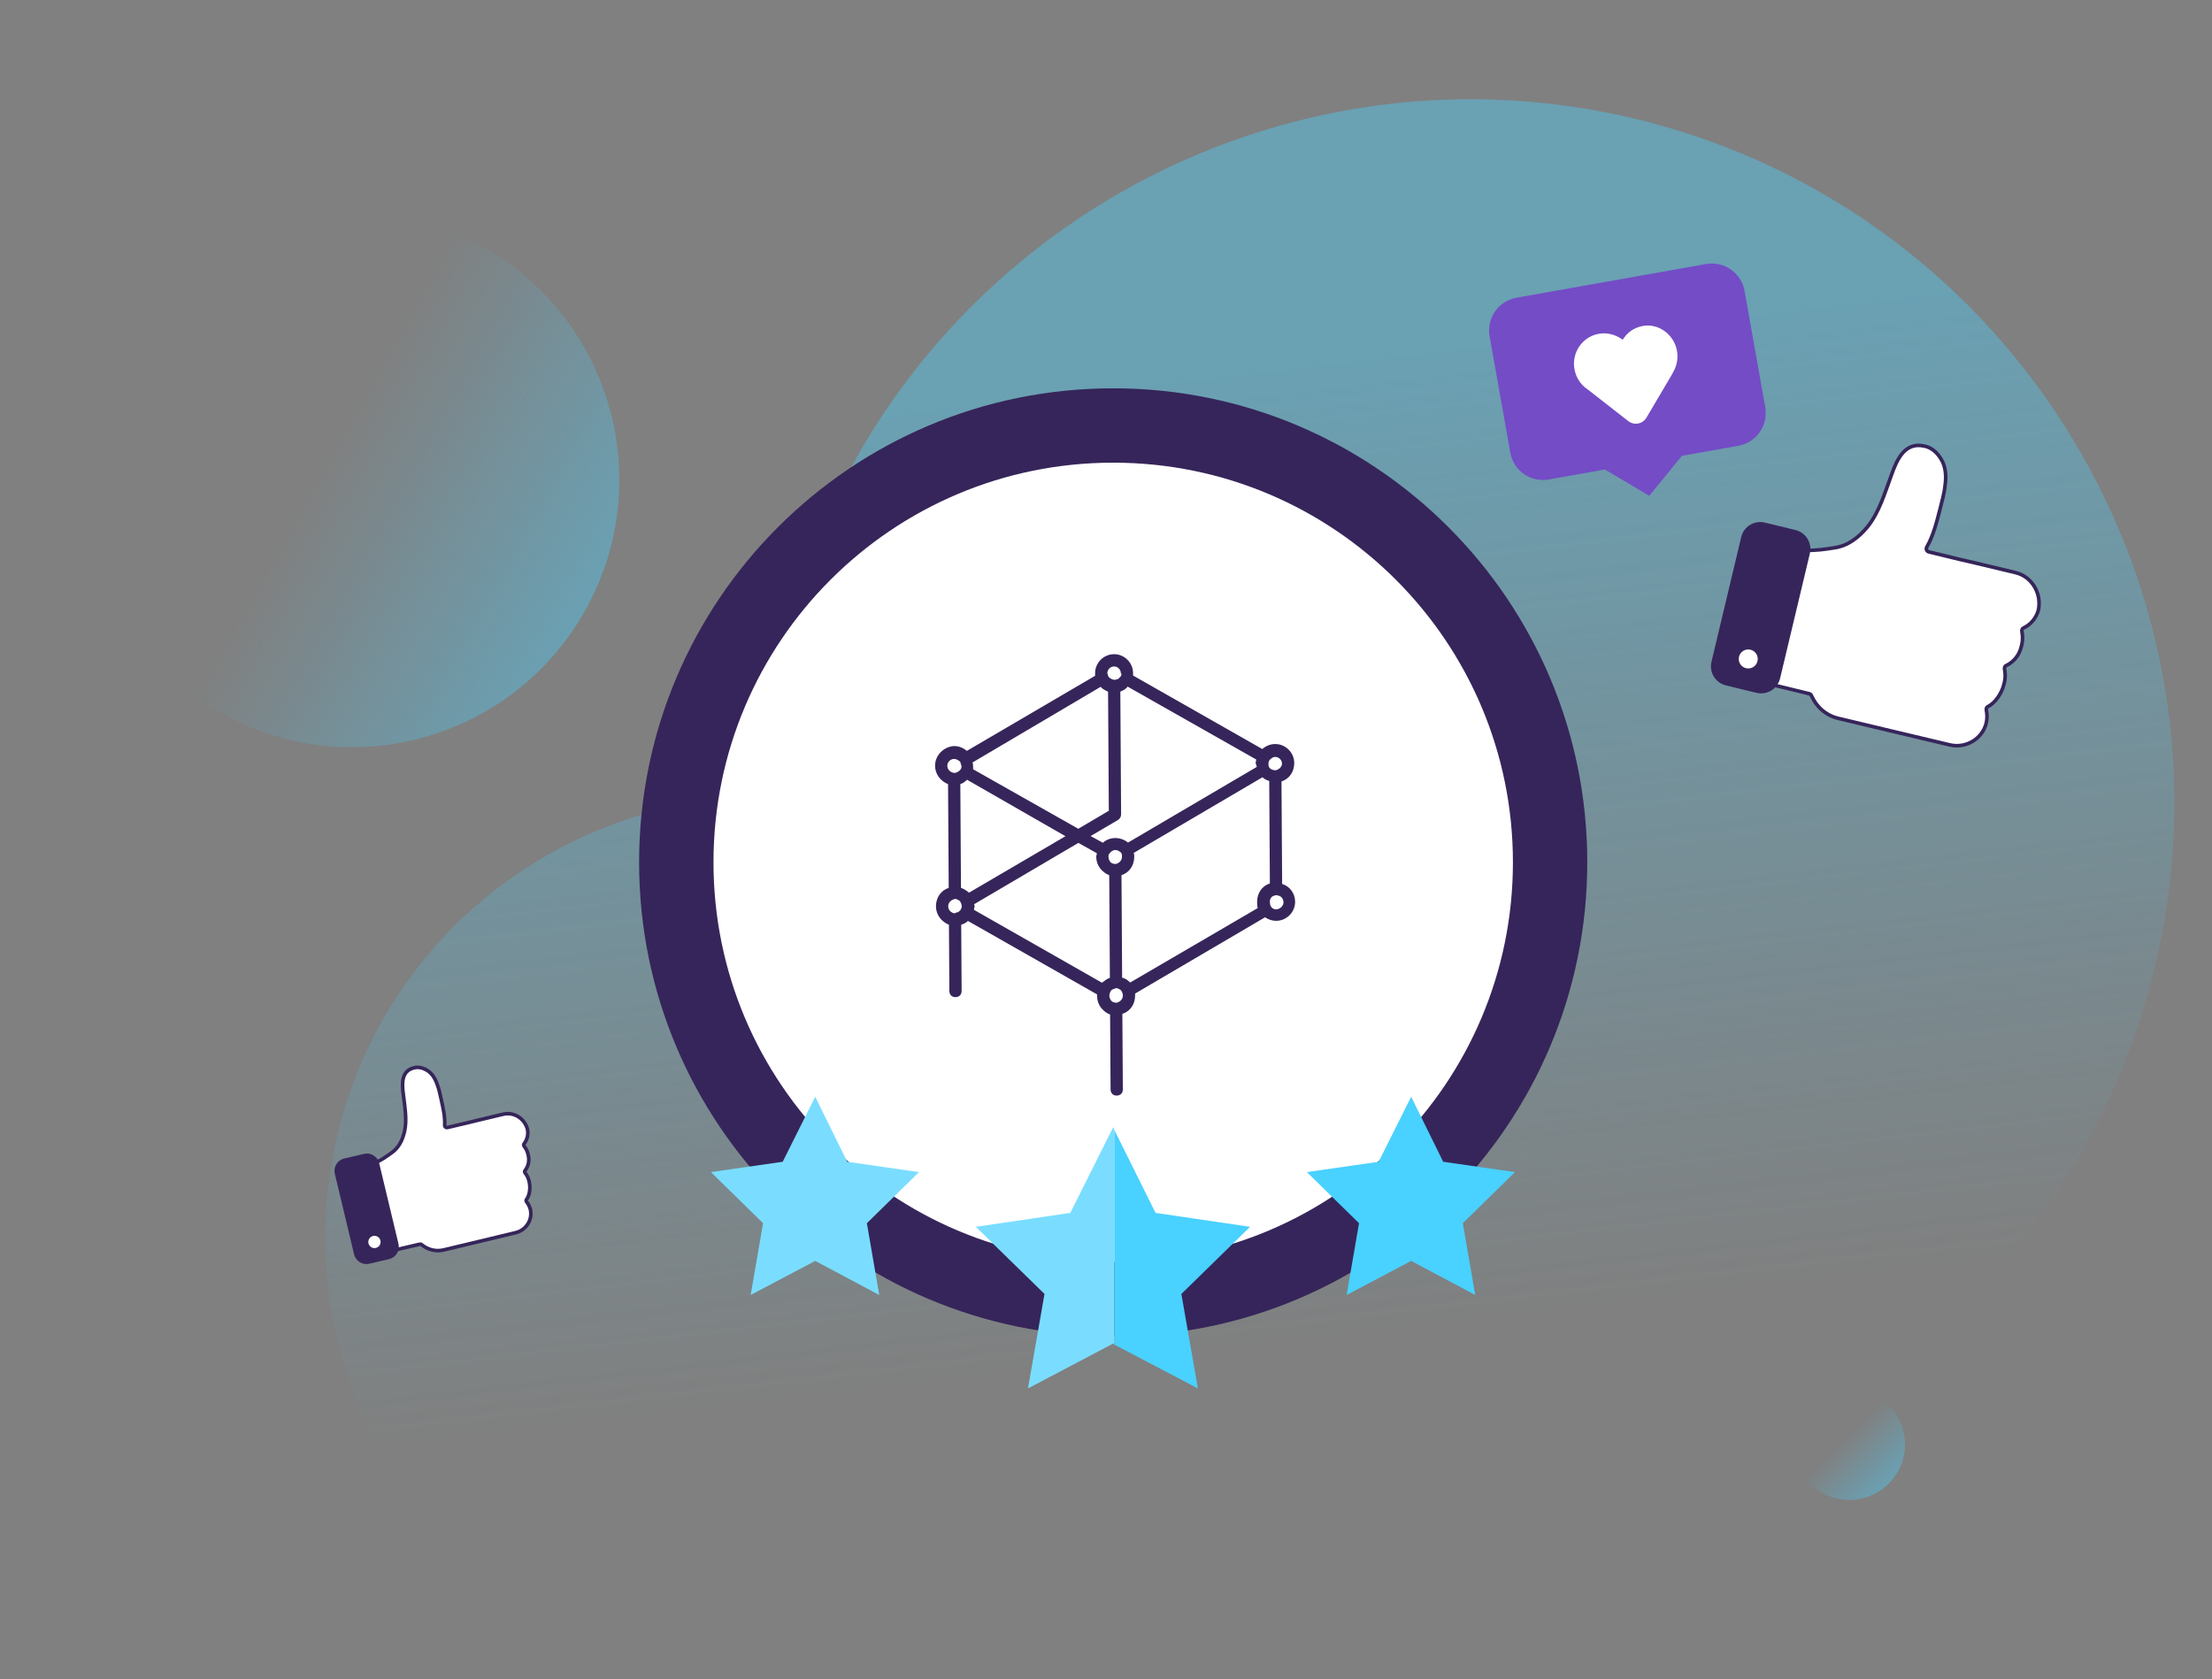 <svg width="615" height="467" viewBox="0 0 615 467" fill="none" xmlns="http://www.w3.org/2000/svg">
<rect x="0" y="0" width="615" height="467" fill="#808080" stroke="none"/>
<g clip-path="url(#clip0)">
<path opacity="0.4" d="M598.754 270.398C572.721 375.343 466.474 439.286 361.529 413.416C347.699 409.999 334.52 405.118 322.154 399.098C297.098 449.211 239.825 476.871 183.367 462.878C117.634 446.608 77.771 380.224 94.041 314.654C107.871 258.846 157.985 221.586 212.979 221.586C213.142 206.617 214.932 191.485 218.674 176.354C244.707 71.409 350.953 7.466 455.898 33.336C560.681 59.369 624.787 165.453 598.754 270.398Z" fill="url(#paint0_linear)"/>
<path d="M309.5 371.603C382.296 371.603 441.308 312.591 441.308 239.795C441.308 166.999 382.296 107.986 309.5 107.986C236.704 107.986 177.691 166.999 177.691 239.795C177.691 312.591 236.704 371.603 309.5 371.603Z" fill="#36255A"/>
<path d="M309.504 350.927C370.881 350.927 420.636 301.172 420.636 239.795C420.636 178.418 370.881 128.662 309.504 128.662C248.127 128.662 198.371 178.418 198.371 239.795C198.371 301.172 248.127 350.927 309.504 350.927Z" fill="white"/>
<path d="M226.656 304.981L235.558 323.073L255.516 325.944L241.014 340.159L244.46 360.117L226.656 350.641L208.708 360.117L212.154 340.159L197.652 325.944L217.61 323.073L226.656 304.981Z" fill="#7ADDFF"/>
<path d="M392.348 304.981L401.25 323.073L421.208 325.944L406.707 340.159L410.153 360.117L392.348 350.641L374.401 360.117L377.847 340.159L363.345 325.944L383.303 323.073L392.348 304.981Z" fill="#49D1FF"/>
<path d="M356.47 245.82L356.29 217.309C358.501 216.613 359.852 214.555 359.837 212.165C359.819 209.263 357.418 206.888 354.521 206.906C353.158 206.915 351.968 207.434 350.951 208.294L315.035 187.862C315.034 187.692 315.032 187.35 315.031 187.18C315.013 184.277 312.612 181.902 309.715 181.92C306.818 181.939 304.447 184.344 304.466 187.246C304.467 187.417 304.469 187.758 304.47 187.929L268.814 208.811C267.786 207.964 266.59 207.459 265.227 207.468C262.331 207.657 259.96 210.062 259.978 212.964C259.993 215.354 261.539 217.222 263.589 218.063L263.771 246.915C261.56 247.611 260.209 249.669 260.224 252.059C260.239 254.449 261.785 256.317 263.835 257.158L263.951 275.595C263.957 276.62 264.643 277.298 265.666 277.292C266.688 277.285 267.365 276.598 267.359 275.574L267.243 257.136C267.924 256.961 268.603 256.616 269.111 256.1L305.027 276.532C305.028 276.703 305.029 276.874 305.03 277.044C305.045 279.434 306.591 281.303 308.641 282.143L308.772 302.971C308.778 303.996 309.464 304.674 310.487 304.668C311.509 304.661 312.186 303.974 312.18 302.95L312.048 281.951C314.259 281.254 315.609 279.197 315.594 276.807C315.593 276.636 315.592 276.466 315.591 276.295L351.756 255.068C352.612 255.746 353.808 256.08 354.83 256.073C357.727 256.055 360.098 253.65 360.079 250.748C360.065 248.529 358.689 246.488 356.47 245.82ZM349.695 252.52L314.209 273.231C313.523 272.552 312.838 272.044 311.985 271.879L311.805 243.369C314.016 242.672 315.367 240.615 315.352 238.225C315.35 237.883 315.347 237.542 315.175 237.201L351 216.148C351.515 216.656 352.198 216.994 352.881 217.16L353.06 245.67C350.849 246.367 349.499 248.424 349.514 250.814C349.518 251.497 349.522 252.009 349.695 252.52ZM349.448 213.255L313.623 234.309C311.567 232.614 308.5 232.634 306.636 234.353L303.216 232.496L310.857 228.009C311.366 227.665 311.703 227.15 311.699 226.467L311.484 192.324C312.334 191.977 313.014 191.631 313.521 190.945L349.265 211.207C349.267 211.549 349.099 211.891 349.101 212.233C349.274 212.573 349.276 212.915 349.448 213.255ZM308.195 238.27C308.194 238.099 308.192 237.928 308.192 237.928C308.19 237.587 308.529 237.243 308.868 236.9C309.206 236.556 309.716 236.382 310.057 236.38C310.569 236.377 310.91 236.545 311.424 236.884C311.766 237.052 311.939 237.563 311.941 237.905C311.943 238.075 311.943 238.075 311.944 238.246C311.949 239.1 311.442 239.786 310.592 240.133C310.252 240.305 309.912 240.308 309.399 240.14C308.717 239.974 308.2 239.123 308.195 238.27ZM308.285 225.465L299.795 230.469L270.55 213.922C270.548 213.58 270.546 213.239 270.545 213.068C270.543 212.727 270.54 212.385 270.368 212.045L306.023 190.992C306.538 191.672 307.393 192.008 308.076 192.345L308.285 225.465ZM270.786 251.48L299.82 234.396L304.95 237.266C304.953 237.607 304.784 237.95 304.786 238.291C304.801 240.681 306.347 242.549 308.397 243.39L308.576 271.9C307.727 272.247 307.048 272.764 306.37 273.28L270.796 253.016C270.794 252.675 270.962 252.333 270.96 251.991C270.959 251.82 270.958 251.65 270.786 251.48ZM354.275 249.077C354.614 248.904 354.955 248.902 355.468 249.07C356.321 249.235 356.837 250.085 356.843 250.939C356.851 252.305 355.154 253.34 353.956 252.664C353.615 252.496 353.442 252.155 353.271 251.986L353.269 251.815C353.098 251.645 353.096 251.304 353.095 251.133C352.918 250.11 353.424 249.253 354.275 249.077ZM355.077 214.073C354.737 214.246 354.397 214.248 353.884 214.081C353.714 214.082 353.372 213.913 353.2 213.744C352.859 213.575 352.685 213.064 352.683 212.722C352.682 212.552 352.682 212.552 352.681 212.381C352.68 212.21 352.679 212.04 352.679 212.04C352.846 211.526 353.014 211.184 353.354 211.011C353.692 210.667 354.203 210.493 354.543 210.491C355.566 210.485 356.423 211.333 356.43 212.357C356.434 213.04 355.927 213.726 355.077 214.073ZM311.794 187.371C311.796 187.712 311.629 188.225 311.289 188.398C311.12 188.57 310.952 188.912 310.441 188.916C310.101 189.089 309.76 189.091 309.248 188.923C308.906 188.755 308.564 188.586 308.392 188.416C308.049 188.077 308.047 187.736 307.874 187.225C307.867 186.2 308.714 185.341 309.736 185.335C310.759 185.328 311.616 186.177 311.623 187.201L311.794 187.371ZM267.179 246.893L266.997 218.042C267.678 217.867 268.356 217.35 268.864 216.835L296.23 232.54L269.403 248.245C268.888 247.736 268.033 247.229 267.179 246.893ZM267.306 212.918C267.307 213.089 267.307 213.089 267.308 213.259C267.31 213.601 267.142 213.943 266.803 214.287C266.634 214.459 266.294 214.631 265.954 214.804C265.615 214.977 265.274 214.979 264.762 214.812C263.907 214.476 263.392 213.796 263.387 212.942C263.38 211.918 264.227 211.059 265.249 211.053C265.76 211.05 266.102 211.218 266.616 211.556C266.958 211.725 267.13 212.065 267.133 212.577C267.305 212.747 267.305 212.747 267.306 212.918ZM263.632 252.037C263.627 251.184 264.134 250.497 264.984 250.151C265.154 250.15 265.324 249.978 265.494 249.977C265.664 249.976 265.835 249.975 266.177 250.143C266.519 250.312 266.86 250.48 267.033 250.821C267.206 251.161 267.378 251.501 267.381 252.014C267.382 252.184 267.383 252.355 267.383 252.355C267.215 252.698 267.048 253.211 266.708 253.384C266.539 253.555 266.37 253.727 266.029 253.729L265.858 253.73C265.859 253.901 265.349 254.075 265.007 253.907C264.153 253.57 263.638 252.891 263.632 252.037ZM308.437 276.852C308.435 276.511 308.602 275.998 308.771 275.655C308.939 275.313 309.279 275.14 309.789 274.966C309.959 274.965 310.128 274.793 310.299 274.792C310.469 274.791 310.64 274.79 310.982 274.958C311.323 275.127 311.665 275.295 311.838 275.636C312.01 275.976 312.183 276.316 312.186 276.829C312.192 277.682 311.685 278.368 310.835 278.715C310.495 278.888 310.154 278.89 309.642 278.723C308.959 278.556 308.443 277.706 308.437 276.852Z" fill="#36255A"/>
<path d="M328.455 359.83L333.049 386.106L309.789 373.901V314.171L321.276 337.288L347.551 341.164L328.455 359.83Z" fill="#49D1FF"/>
<path d="M309.785 314.171V373.901L309.498 373.614L285.807 386.106L290.401 359.83L271.305 341.164L297.58 337.288L309.498 313.453L309.785 314.171Z" fill="#7ADDFF"/>
<path opacity="0.4" d="M514.137 417.115C522.7 417.115 529.642 410.173 529.642 401.61C529.642 393.047 522.7 386.105 514.137 386.105C505.574 386.105 498.633 393.047 498.633 401.61C498.633 410.173 505.574 417.115 514.137 417.115Z" fill="url(#paint1_linear)"/>
<path opacity="0.4" d="M61.754 198.449C97.666 218.367 142.926 205.402 162.844 169.49C182.762 133.578 169.797 88.319 133.885 68.4C97.973 48.482 52.713 61.447 32.795 97.359C12.877 133.271 25.842 178.531 61.754 198.449Z" fill="url(#paint2_linear)"/>
<path d="M485.043 80.914L490.79 113.234C491.695 118.321 488.278 123.082 483.298 123.968L467.615 126.757L458.551 137.879L446.21 130.563L430.632 133.333C425.546 134.237 420.803 130.926 419.899 125.84L414.152 93.52C413.247 88.434 416.664 83.672 421.644 82.787L474.31 73.422C479.396 72.517 484.158 75.934 485.043 80.914Z" fill="#744CC6"/>
<path d="M466.253 97.593C466.611 99.606 466.227 101.751 465.132 103.586L464.89 104.066L457.748 116.158C457.244 117.013 456.366 117.607 455.412 117.776C454.458 117.946 453.429 117.692 452.662 117.063L441.365 108.249C439.512 107.048 438.162 104.993 437.748 102.661C436.919 97.999 439.968 93.63 444.525 92.82C446.856 92.406 449.27 93.07 451.161 94.483C452.43 92.398 454.38 91.068 456.817 90.635C461.055 89.881 465.424 92.93 466.253 97.593Z" fill="white"/>
<path d="M560.314 159.223L549.28 156.58L544.798 155.545L536.292 153.477C535.718 153.362 535.373 152.672 535.718 152.097C537.557 148.879 538.476 145.086 539.396 141.523C539.855 139.569 540.545 137.386 540.775 135.087C541.12 132.788 541.005 130.604 540.2 128.65C539.166 126.467 537.442 124.513 535.028 124.053C529.511 122.789 527.327 127.961 525.833 132.213C523.994 137.156 522.5 142.443 519.167 146.58C516.753 149.454 513.88 151.753 510.087 152.327C507.099 152.787 504.915 153.132 501.926 153.017C501.467 153.017 501.007 153.247 500.892 153.707L492.387 189.337C492.272 189.912 492.617 190.371 493.076 190.486L502.961 192.9C503.306 193.015 503.536 193.13 503.65 193.475C505.03 196.578 507.673 198.991 511.236 199.796L526.638 203.474L537.787 206.118L542.154 207.152C546.637 208.186 551.234 205.428 552.269 200.945C552.498 199.796 552.498 198.647 552.269 197.497C552.154 197.038 552.384 196.578 552.728 196.463C554.682 195.543 556.521 192.785 557.096 190.486L557.326 189.567C557.556 188.417 557.556 187.268 557.326 186.119C557.211 185.659 557.441 185.199 557.786 185.084C559.739 184.165 561.349 182.326 561.923 180.027L562.153 179.107C562.383 177.958 562.383 176.809 562.153 175.659C562.038 175.2 562.268 174.74 562.613 174.625C564.567 173.705 566.176 171.866 566.751 169.568C567.67 164.855 564.797 160.258 560.314 159.223Z" fill="white" stroke="#36255A" stroke-miterlimit="10" stroke-linecap="round"/>
<path d="M488.364 192.67L479.859 190.601C476.985 189.912 475.146 187.038 475.836 184.05L484.111 149.339C484.801 146.466 487.674 144.627 490.663 145.316L499.168 147.385C502.041 148.075 503.88 150.948 503.191 153.937L494.915 188.648C494.226 191.521 491.352 193.36 488.364 192.67Z" fill="#36255A"/>
<path d="M486.064 180.602C484.604 180.602 483.42 181.785 483.42 183.245C483.42 184.705 484.604 185.889 486.064 185.889C487.524 185.889 488.708 184.705 488.708 183.245C488.708 181.785 487.524 180.602 486.064 180.602Z" fill="white"/>
<path d="M139.897 309.85L132.765 311.548L129.88 312.26L124.373 313.551C124.008 313.652 123.608 313.355 123.639 312.923C123.76 310.532 123.182 308.077 122.672 305.755C122.367 304.494 122.127 303.034 121.588 301.642C121.116 300.216 120.412 298.991 119.378 298.1C118.144 297.143 116.58 296.52 115.054 296.96C111.505 297.841 111.756 301.46 112.137 304.348C112.519 307.733 113.202 311.217 112.488 314.575C111.936 316.936 110.951 319.1 108.932 320.539C107.344 321.676 106.186 322.512 104.43 323.319C104.165 323.453 103.967 323.72 104.035 324.018L109.534 347.039C109.636 347.404 109.969 347.568 110.267 347.5L116.67 346.006C116.902 345.971 117.068 345.97 117.235 346.135C118.936 347.522 121.164 348.141 123.453 347.565L133.404 345.188L140.602 343.457L143.422 342.778C146.308 342.066 148.152 339.134 147.44 336.248C147.237 335.518 146.901 334.856 146.433 334.261C146.233 334.029 146.231 333.697 146.396 333.53C147.254 332.43 147.509 330.303 147.169 328.81L147.033 328.213C146.83 327.483 146.495 326.821 146.027 326.225C145.826 325.994 145.824 325.662 145.99 325.495C146.847 324.394 147.238 322.865 146.898 321.372L146.762 320.775C146.559 320.045 146.224 319.383 145.756 318.787C145.555 318.556 145.553 318.224 145.719 318.057C146.576 316.956 146.967 315.427 146.627 313.934C145.781 310.949 142.783 309.138 139.897 309.85Z" fill="white" stroke="#36255A" stroke-miterlimit="10" stroke-linecap="round"/>
<path d="M108.189 350.135L102.682 351.425C100.825 351.867 98.926 350.747 98.451 348.824L93.088 326.4C92.646 324.542 93.766 322.644 95.689 322.169L101.196 320.878C103.054 320.437 104.952 321.556 105.427 323.48L110.791 345.904C111.232 347.761 110.113 349.66 108.189 350.135Z" fill="#36255A"/>
<path d="M103.34 343.85C102.498 344.276 102.162 345.304 102.588 346.146C103.014 346.987 104.042 347.324 104.883 346.898C105.725 346.472 106.062 345.444 105.635 344.602C105.209 343.761 104.182 343.424 103.34 343.85Z" fill="white"/>
</g>
<defs>
<linearGradient id="paint0_linear" x1="327.058" y1="106.085" x2="382.234" y2="582.26" gradientUnits="userSpaceOnUse">
<stop stop-color="#49D1FF"/>
<stop offset="0.562" stop-color="#49D1FF" stop-opacity="0"/>
</linearGradient>
<linearGradient id="paint1_linear" x1="525.124" y1="412.557" x2="503.135" y2="390.569" gradientUnits="userSpaceOnUse">
<stop stop-color="#49D1FF"/>
<stop offset="0.562" stop-color="#49D1FF" stop-opacity="0"/>
</linearGradient>
<linearGradient id="paint2_linear" x1="162.816" y1="169.556" x2="32.691" y2="97.382" gradientUnits="userSpaceOnUse">
<stop stop-color="#49D1FF"/>
<stop offset="0.562" stop-color="#49D1FF" stop-opacity="0"/>
</linearGradient>
<clipPath id="clip0">
<rect width="615" height="466" fill="white" transform="translate(0 0.5)"/>
</clipPath>
</defs>
</svg>

